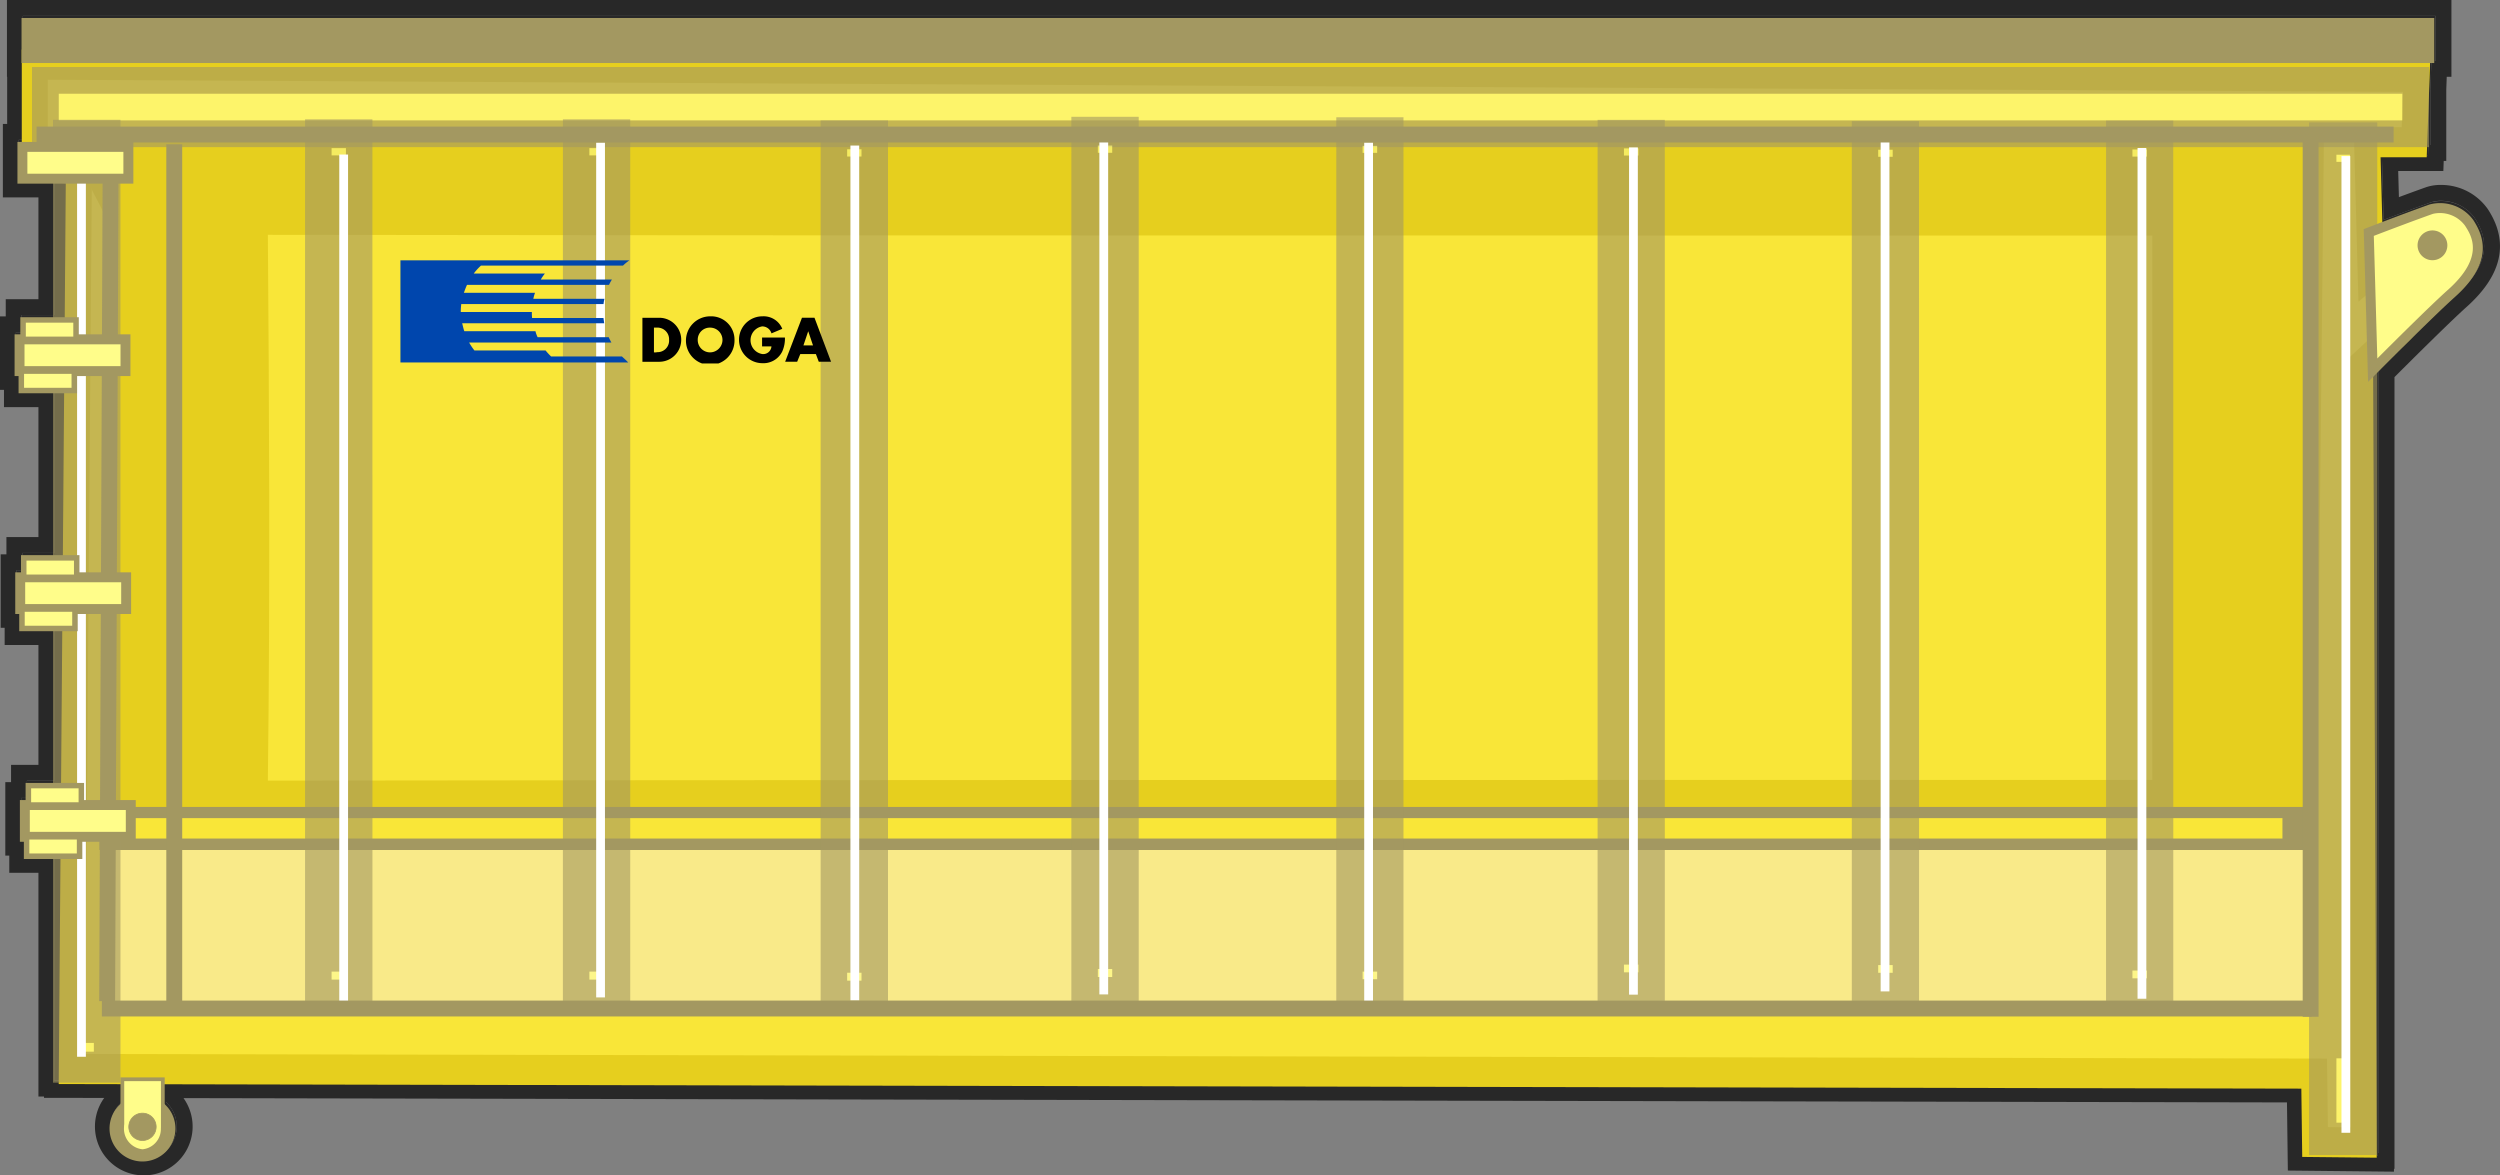 <?xml version="1.0" encoding="UTF-8"?>
<svg xmlns="http://www.w3.org/2000/svg" xmlns:xlink="http://www.w3.org/1999/xlink" id="Gruppe_1121" data-name="Gruppe 1121" width="261.328" height="122.852" viewBox="0 0 261.328 122.852">
  <rect x="0" y="0" width="261.328" height="122.852" fill="#808080" stroke="none"/>
  <defs>
    <clipPath id="clip-path">
      <rect id="Rechteck_2625" data-name="Rechteck 2625" width="261.328" height="122.852" fill="none"></rect>
    </clipPath>
    <clipPath id="clip-path-3">
      <rect id="Rechteck_2585" data-name="Rechteck 2585" width="250.57" height="8.381" fill="none"></rect>
    </clipPath>
    <clipPath id="clip-path-4">
      <rect id="Rechteck_2587" data-name="Rechteck 2587" width="7.039" height="92.919" fill="none"></rect>
    </clipPath>
    <clipPath id="clip-path-8">
      <rect id="Rechteck_2591" data-name="Rechteck 2591" width="7.021" height="93.083" fill="none"></rect>
    </clipPath>
    <clipPath id="clip-path-9">
      <rect id="Rechteck_2592" data-name="Rechteck 2592" width="7.027" height="92.104" fill="none"></rect>
    </clipPath>
    <clipPath id="clip-path-10">
      <rect id="Rechteck_2593" data-name="Rechteck 2593" width="7.025" height="92.018" fill="none"></rect>
    </clipPath>
    <clipPath id="clip-path-11">
      <rect id="Rechteck_2594" data-name="Rechteck 2594" width="7.026" height="92.668" fill="none"></rect>
    </clipPath>
    <clipPath id="clip-path-12">
      <rect id="Rechteck_2595" data-name="Rechteck 2595" width="7.051" height="100.648" fill="none"></rect>
    </clipPath>
    <clipPath id="clip-path-13">
      <rect id="Rechteck_2598" data-name="Rechteck 2598" width="7.128" height="107.947" fill="none"></rect>
    </clipPath>
    <clipPath id="clip-path-14">
      <rect id="Rechteck_2622" data-name="Rechteck 2622" width="45.015" height="10.827" fill="none"></rect>
    </clipPath>
  </defs>
  <g id="Gruppe_1120" data-name="Gruppe 1120" clip-path="url(#clip-path)">
    <g id="Gruppe_1115" data-name="Gruppe 1115">
      <g id="Gruppe_1114" data-name="Gruppe 1114" clip-path="url(#clip-path)">
        <path id="Pfad_1587" data-name="Pfad 1587" d="M265.006,29.112a4.294,4.294,0,0,0-4.567-1.618c-1.743.623-3.637,1.335-4.936,1.83l-.183-6.767h4.823l.038-1.058h.209V15.7l.108-2.992h.431V8H8.727v4.706h.023v8.247H8.3v4.36h3.717V39.273H8.6v1.8H8v4.36h.417v1.8h3.6V64.143H8.67v1.8h-.6V70.3h.417v1.8h3.531V87.952H9.155v1.8h-.6v4.36H8.97v1.8h3.046V119.29h.6v.145l6.457.013v2.081a3.444,3.444,0,1,0,4.619.018v-2.09l223.349.458.092,7.137,7.785.082v-.277h.062V45.072c.8-.8,5.98-6,8.093-7.888,4.081-3.651,3.061-6.356,1.938-8.072" transform="translate(-6.339 -6.339)" fill="#282828"></path>
        <path id="Pfad_1588" data-name="Pfad 1588" d="M254.59,1.661V6.367h-.431l-.108,2.992v5.8h-.209l-.038,1.058h-4.823l.183,6.767c1.3-.495,3.193-1.208,4.936-1.83a3.082,3.082,0,0,1,1.032-.163,4.362,4.362,0,0,1,3.536,1.781c1.122,1.716,2.143,4.421-1.938,8.072-2.113,1.89-7.3,7.087-8.093,7.888v81.785h-.062v.277l-7.785-.082-.092-7.137L17.35,113.118v2.09a3.444,3.444,0,1,1-4.619-.018v-2.081L6.274,113.1v-.145h-.6V89.569H2.632v-1.8H2.215v-4.36h.6v-1.8H5.678V65.761H2.147v-1.8H1.73V59.6h.6V57.8H5.678V40.89h-3.6v-1.8H1.661v-4.36h.6v-1.8H5.678V18.975H1.961v-4.36h.45V6.367H2.388V1.661ZM256.251,0H.726V8.028H.749v4.925H.3v7.682H4.017V31.273H.6v1.8H0v7.682H.417v1.8h3.6V56.143H.67v1.8h-.6v7.682H.486v1.8H4.017v12.53H1.155v1.8h-.6v7.682H.97v1.8H4.017v23.382H4.6v.141l1.671,0,4.621.01a5.105,5.105,0,1,0,8.289.017l219.878.45.071,5.5.021,1.622,1.622.017,7.785.082,1.686.018v-.295h.054V39.42c1.5-1.5,5.721-5.71,7.539-7.337,3.727-3.335,4.474-6.773,2.221-10.219a5.968,5.968,0,0,0-4.926-2.534,4.721,4.721,0,0,0-1.591.26c-.921.329-1.885.683-2.78,1.017l-.074-2.729h4.719l.038-1.058h.268V9.389l.049-1.361h.49V0Z" fill="#282828"></path>
        <path id="Pfad_1589" data-name="Pfad 1589" d="M17.507,32.538l248.972,1.28-.246,6.829h-4.922l.369,13.657s4.06-3.414,4.8-1.28,1.476,4.268-2.215,7.682l-3.691,3.414.369,81.089-5.075-.053-.092-7.149-234.392-.48.738-94.107-4.614-.213Z" transform="translate(-13.872 -25.782)" fill="#f9e638"></path>
        <path id="Pfad_1590" data-name="Pfad 1590" d="M257.115,140.765l-7.785-.082-.092-7.137-234.425-.48L15.552,38.9l-4.6-.213V24.924L262.7,26.219l-.359,9.969H257.52l.253,9.344a4.351,4.351,0,0,1,3.283-.7,2.409,2.409,0,0,1,1.491,1.572c.976,2.82,1.509,5.669-2.628,9.5l-3.177,2.938Zm-5.1-3.2,2.366.025-.365-80.255,4.206-3.89c2.754-2.547,2.522-3.756,1.9-5.569a8.587,8.587,0,0,0-2.838,1.67l-2.079,1.742-.494-18.247h5.021l.133-3.688L13.673,28.086v7.576l4.626.214-.738,94.047,234.359.48Z" transform="translate(-8.676 -19.749)" fill="#e6cf1e"></path>
        <path id="Pfad_1591" data-name="Pfad 1591" d="M60.348,143.841c-3.693,0-10.955,2.5-14.521.517s-1.523-7.454-1.4-9.578c.255-20.883.255-41.2,0-58.331,0-1.911-4.652-6.756-1.214-8.6,3.438-1.911,12.842-.456,15.9-.456,50.3.071,101.623-.554,151.155-.554,16.935,0,34.28.554,51.216.554,1.4,0,3.595-.425,5-.354.637,0,1.146.071,1.91.071l7.767.283-.831,78.346-57.86-.831c-51.187,0-103.506.206-155.585.277-.127.071-1.408-1.347-1.536-1.347m.891-66.33c.127,16.848.255,36.669,0,57.056,51.951-.071,104.667-.071,155.727-.071h41.256V77.582H210.472c-49.023,0-99.573,0-149.233-.071" transform="translate(-33.241 -52.964)" fill="#e6cf1e"></path>
        <path id="Pfad_1592" data-name="Pfad 1592" d="M282.673,438.724H53.172l-.554-18.17,230.793-.379Z" transform="translate(-41.693 -332.935)" fill="#f9ea89"></path>
        <g id="Gruppe_1083" data-name="Gruppe 1083" transform="translate(3.343 7)" opacity="0.61" style="isolation: isolate">
          <g id="Gruppe_1082" data-name="Gruppe 1082">
            <g id="Gruppe_1081" data-name="Gruppe 1081" clip-path="url(#clip-path-3)">
              <rect id="Rechteck_2584" data-name="Rechteck 2584" width="247.773" height="5.582" transform="translate(1.399 1.399)" fill="#fffd8a"></rect>
              <path id="Pfad_1593" data-name="Pfad 1593" d="M266.672,42.1H16.1v-8.38H266.672ZM18.9,39.3H263.874V36.514H18.9Z" transform="translate(-16.101 -33.716)" fill="#a39861"></path>
            </g>
          </g>
        </g>
        <rect id="Rechteck_2586" data-name="Rechteck 2586" width="228.197" height="3.328" transform="translate(11.611 84.924)" fill="#f9e638"></rect>
        <path id="Pfad_1594" data-name="Pfad 1594" d="M280.63,410.748H50.04v-4.5H280.63Zm-228.148-1.2H278.237V407.42H52.482Z" transform="translate(-39.65 -321.898)" fill="#a39861"></path>
        <g id="Gruppe_1086" data-name="Gruppe 1086" transform="translate(31.893 12.477)" opacity="0.61" style="isolation: isolate">
          <g id="Gruppe_1085" data-name="Gruppe 1085">
            <g id="Gruppe_1084" data-name="Gruppe 1084" clip-path="url(#clip-path-4)">
              <path id="Pfad_1595" data-name="Pfad 1595" d="M160.271,157.2V67.324h4.271V157.24h-4.271Zm1.482-3.8h1.271V71.088h-1.271Z" transform="translate(-158.887 -65.822)" fill="#fffd8a"></path>
              <path id="Pfad_1596" data-name="Pfad 1596" d="M160.643,153.01H153.6V60.091h7.039Zm-4.271-3h1.5v-.832h-1.5Zm0-86.151h1.5v-.761h-1.5Z" transform="translate(-153.604 -60.091)" fill="#a39861"></path>
            </g>
          </g>
        </g>
        <g id="Gruppe_1089" data-name="Gruppe 1089" transform="translate(58.839 12.477)" opacity="0.61" style="isolation: isolate">
          <g id="Gruppe_1088" data-name="Gruppe 1088">
            <g id="Gruppe_1087" data-name="Gruppe 1087" clip-path="url(#clip-path-4)">
              <path id="Pfad_1597" data-name="Pfad 1597" d="M290.049,157.2V67.324h4.271V157.24h-4.271Zm1.482-3.8H292.8V71.088h-1.271Z" transform="translate(-288.665 -65.822)" fill="#fffd8a"></path>
              <path id="Pfad_1598" data-name="Pfad 1598" d="M290.421,153.01h-7.039V60.091h7.039Zm-4.271-3h1.5v-.832h-1.5Zm0-86.151h1.5v-.761h-1.5Z" transform="translate(-283.382 -60.091)" fill="#a39861"></path>
            </g>
          </g>
        </g>
        <g id="Gruppe_1092" data-name="Gruppe 1092" transform="translate(85.784 12.594)" opacity="0.61" style="isolation: isolate">
          <g id="Gruppe_1091" data-name="Gruppe 1091">
            <g id="Gruppe_1090" data-name="Gruppe 1090" clip-path="url(#clip-path-4)">
              <path id="Pfad_1599" data-name="Pfad 1599" d="M419.827,157.768V67.888H424.1V157.8h-4.271Zm1.482-3.8h1.271V71.652h-1.271Z" transform="translate(-418.443 -66.386)" fill="#fffd8a"></path>
              <path id="Pfad_1600" data-name="Pfad 1600" d="M420.2,153.574H413.16V60.655H420.2Zm-4.271-3h1.5v-.832h-1.5Zm0-86.152h1.5v-.761h-1.5Z" transform="translate(-413.16 -60.655)" fill="#a39861"></path>
            </g>
          </g>
        </g>
        <g id="Gruppe_1095" data-name="Gruppe 1095" transform="translate(111.992 12.207)" opacity="0.61" style="isolation: isolate">
          <g id="Gruppe_1094" data-name="Gruppe 1094">
            <g id="Gruppe_1093" data-name="Gruppe 1093" clip-path="url(#clip-path-4)">
              <path id="Pfad_1601" data-name="Pfad 1601" d="M546.049,155.906V66.026h4.271v89.915h-4.271Zm1.482-3.8H548.8V69.79h-1.271Z" transform="translate(-544.665 -64.524)" fill="#fffd8a"></path>
              <path id="Pfad_1602" data-name="Pfad 1602" d="M546.421,151.713h-7.039V58.794h7.039Zm-4.271-3h1.5v-.832h-1.5Zm0-86.152h1.5V61.8h-1.5Z" transform="translate(-539.382 -58.794)" fill="#a39861"></path>
            </g>
          </g>
        </g>
        <g id="Gruppe_1098" data-name="Gruppe 1098" transform="translate(139.685 12.261)" opacity="0.61" style="isolation: isolate">
          <g id="Gruppe_1097" data-name="Gruppe 1097">
            <g id="Gruppe_1096" data-name="Gruppe 1096" clip-path="url(#clip-path-8)">
              <path id="Pfad_1603" data-name="Pfad 1603" d="M679.382,156.3V66.24h4.271v90.1h-4.271Zm1.482-3.751h1.271v-82.6h-1.271Z" transform="translate(-678.007 -64.748)" fill="#fffd8a"></path>
              <path id="Pfad_1604" data-name="Pfad 1604" d="M679.779,152.136h-7.021V59.053h7.021Zm-4.271-2.984h1.52v-.8h-1.52Zm0-86.383h1.52v-.732h-1.52Z" transform="translate(-672.758 -59.053)" fill="#a39861"></path>
            </g>
          </g>
        </g>
        <g id="Gruppe_1101" data-name="Gruppe 1101" transform="translate(166.998 12.525)" opacity="0.61" style="isolation: isolate">
          <g id="Gruppe_1100" data-name="Gruppe 1100">
            <g id="Gruppe_1099" data-name="Gruppe 1099" clip-path="url(#clip-path-9)">
              <path id="Pfad_1605" data-name="Pfad 1605" d="M810.938,156.6V67.526h4.271V156.64h-4.271Zm1.482-3.766h1.271V71.257H812.42Z" transform="translate(-809.56 -66.031)" fill="#fffd8a"></path>
              <path id="Pfad_1606" data-name="Pfad 1606" d="M811.328,152.429H804.3v-92.1h7.027Zm-4.271-2.99h1.515v-.811h-1.515Zm0-85.384h1.515v-.741h-1.515Z" transform="translate(-804.301 -60.325)" fill="#a39861"></path>
            </g>
          </g>
        </g>
        <g id="Gruppe_1104" data-name="Gruppe 1104" transform="translate(193.575 12.66)" opacity="0.61" style="isolation: isolate">
          <g id="Gruppe_1103" data-name="Gruppe 1103">
            <g id="Gruppe_1102" data-name="Gruppe 1102" clip-path="url(#clip-path-10)">
              <path id="Pfad_1607" data-name="Pfad 1607" d="M938.938,157.163V68.168h4.271V157.2h-4.271Zm1.482-3.762h1.271V71.9H940.42Z" transform="translate(-937.561 -66.674)" fill="#fffd8a"></path>
              <path id="Pfad_1608" data-name="Pfad 1608" d="M939.329,152.989H932.3V60.971h7.025ZM935.059,150h1.516v-.809h-1.516Zm0-85.3h1.516V63.96h-1.516Z" transform="translate(-932.304 -60.971)" fill="#a39861"></path>
            </g>
          </g>
        </g>
        <g id="Gruppe_1107" data-name="Gruppe 1107" transform="translate(220.151 12.609)" opacity="0.61" style="isolation: isolate">
          <g id="Gruppe_1106" data-name="Gruppe 1106">
            <g id="Gruppe_1105" data-name="Gruppe 1105" clip-path="url(#clip-path-11)">
              <path id="Pfad_1609" data-name="Pfad 1609" d="M1066.938,157.6V67.975h4.271v89.658h-4.271Zm1.482-3.789h1.271V71.729h-1.271Z" transform="translate(-1065.56 -66.47)" fill="#fffd8a"></path>
              <path id="Pfad_1610" data-name="Pfad 1610" d="M1067.329,153.395H1060.3V60.727h7.025Zm-4.271-3.01h1.516v-.815h-1.516Zm0-85.9h1.516v-.744h-1.516Z" transform="translate(-1060.303 -60.727)" fill="#a39861"></path>
            </g>
          </g>
        </g>
        <g id="Gruppe_1110" data-name="Gruppe 1110" transform="translate(5.541 12.524)" opacity="0.61" style="isolation: isolate">
          <g id="Gruppe_1109" data-name="Gruppe 1109">
            <g id="Gruppe_1108" data-name="Gruppe 1108" clip-path="url(#clip-path-12)">
              <path id="Pfad_1611" data-name="Pfad 1611" d="M33.383,165.489V68.119h4.271v97.409H33.383Zm1.482-4.116h1.271V72.2H34.865Z" transform="translate(-31.993 -66.499)" fill="#fffd8a"></path>
              <path id="Pfad_1612" data-name="Pfad 1612" d="M33.738,160.966H26.687V60.318h7.051Zm-4.271-3.24h1.49v-.915h-1.49Zm0-93.33h1.49v-.838h-1.49Z" transform="translate(-26.687 -60.318)" fill="#a39861"></path>
            </g>
          </g>
        </g>
        <rect id="Rechteck_2596" data-name="Rechteck 2596" width="0.918" height="89.359" transform="translate(35.465 16.154)" fill="#fff"></rect>
        <rect id="Rechteck_2597" data-name="Rechteck 2597" width="0.918" height="94.836" transform="translate(8.058 15.629)" fill="#fff"></rect>
        <g id="Gruppe_1113" data-name="Gruppe 1113" transform="translate(241.371 12.792)" opacity="0.61" style="isolation: isolate">
          <g id="Gruppe_1112" data-name="Gruppe 1112">
            <g id="Gruppe_1111" data-name="Gruppe 1111" clip-path="url(#clip-path-13)">
              <path id="Pfad_1613" data-name="Pfad 1613" d="M1169.383,174.28V69.758h4.271V174.321h-4.271Zm1.482-10.067h1.271V73.888h-1.271Z" transform="translate(-1167.954 -68.066)" fill="#fffd8a"></path>
              <path id="Pfad_1614" data-name="Pfad 1614" d="M1169.629,169.557H1162.5V61.61h7.128Zm-4.271-3.384h1.413v-6.725h-1.413Zm0-100.433h1.413v-.747h-1.413Z" transform="translate(-1162.501 -61.61)" fill="#a39861"></path>
            </g>
          </g>
        </g>
        <rect id="Rechteck_2599" data-name="Rechteck 2599" width="0.918" height="102.096" transform="translate(244.757 16.315)" fill="#fff"></rect>
        <rect id="Rechteck_2600" data-name="Rechteck 2600" width="0.918" height="89.359" transform="translate(62.319 14.901)" fill="#fff"></rect>
        <rect id="Rechteck_2601" data-name="Rechteck 2601" width="0.918" height="89.359" transform="translate(88.896 15.214)" fill="#fff"></rect>
        <rect id="Rechteck_2602" data-name="Rechteck 2602" width="0.918" height="89.359" transform="translate(114.919 14.587)" fill="#fff"></rect>
        <rect id="Rechteck_2603" data-name="Rechteck 2603" width="0.918" height="90.612" transform="translate(142.603 14.898)" fill="#fff"></rect>
        <rect id="Rechteck_2604" data-name="Rechteck 2604" width="0.918" height="88.563" transform="translate(170.287 15.409)" fill="#fff"></rect>
        <rect id="Rechteck_2605" data-name="Rechteck 2605" width="0.918" height="89.359" transform="translate(196.587 14.274)" fill="#fff"></rect>
        <rect id="Rechteck_2606" data-name="Rechteck 2606" width="0.918" height="88.929" transform="translate(223.44 15.47)" fill="#fff"></rect>
        <line id="Linie_462" data-name="Linie 462" y2="90.433" transform="translate(18.215 15.08)" fill="#a39861"></line>
        <rect id="Rechteck_2607" data-name="Rechteck 2607" width="1.661" height="90.433" transform="translate(17.385 15.08)" fill="#a39861"></rect>
        <line id="Linie_463" data-name="Linie 463" x1="0.369" y2="89.572" transform="translate(11.202 15.08)" fill="#a39861"></line>
        <path id="Pfad_1615" data-name="Pfad 1615" d="M51.612,162.187l-1.661-.01.369-89.571,1.661.009Z" transform="translate(-39.58 -57.531)" fill="#a39861"></path>
        <line id="Linie_464" data-name="Linie 464" y2="92.034" transform="translate(241.534 14.248)" fill="#a39861"></line>
        <rect id="Rechteck_2608" data-name="Rechteck 2608" width="1.661" height="92.034" transform="translate(240.703 14.248)" fill="#a39861"></rect>
        <rect id="Rechteck_2609" data-name="Rechteck 2609" width="231.008" height="1.661" transform="translate(10.648 104.591)" fill="#a39861"></rect>
        <rect id="Rechteck_2610" data-name="Rechteck 2610" width="246.388" height="1.661" transform="translate(3.82 13.233)" fill="#a39861"></rect>
        <rect id="Rechteck_2611" data-name="Rechteck 2611" width="11.074" height="3.322" transform="translate(2.043 35.472)" fill="#fffd8a"></rect>
        <path id="Pfad_1616" data-name="Pfad 1616" d="M19.453,172.7H7.341v-4.36H19.453ZM8.379,171.665H18.415v-2.284H8.379Z" transform="translate(-5.817 -133.39)" fill="#a39861"></path>
        <rect id="Rechteck_2612" data-name="Rechteck 2612" width="11.074" height="3.322" transform="translate(2.343 15.355)" fill="#fffd8a"></rect>
        <path id="Pfad_1617" data-name="Pfad 1617" d="M20.9,75.813H8.784v-4.36H20.9ZM9.822,74.775H19.858V72.491H9.822Z" transform="translate(-6.96 -56.617)" fill="#a39861"></path>
        <rect id="Rechteck_2613" data-name="Rechteck 2613" width="5.537" height="2.03" transform="translate(2.412 33.442)" fill="#fffd8a"></rect>
        <path id="Pfad_1618" data-name="Pfad 1618" d="M16.347,162.287H10.236v-2.6h6.111Zm-5.537-.574h4.963v-1.457H10.81Z" transform="translate(-8.111 -126.528)" fill="#a39861"></path>
        <rect id="Rechteck_2614" data-name="Rechteck 2614" width="5.537" height="2.03" transform="translate(2.228 38.794)" fill="#fffd8a"></rect>
        <path id="Pfad_1619" data-name="Pfad 1619" d="M15.458,188.065H9.347v-2.6h6.111Zm-5.537-.574h4.963v-1.456H9.921Z" transform="translate(-7.406 -146.954)" fill="#a39861"></path>
        <rect id="Rechteck_2615" data-name="Rechteck 2615" width="11.074" height="3.322" transform="translate(2.597 84.151)" fill="#fffd8a"></rect>
        <path id="Pfad_1620" data-name="Pfad 1620" d="M22.12,407.152H10.008v-4.36H22.12Zm-11.074-1.038H21.082V403.83H11.046Z" transform="translate(-7.93 -319.16)" fill="#a39861"></path>
        <rect id="Rechteck_2616" data-name="Rechteck 2616" width="5.537" height="2.03" transform="translate(2.966 82.121)" fill="#fffd8a"></rect>
        <path id="Pfad_1621" data-name="Pfad 1621" d="M19.014,396.735H12.9v-2.6h6.111Zm-5.537-.574H18.44V394.7H13.477Z" transform="translate(-10.224 -312.297)" fill="#a39861"></path>
        <rect id="Rechteck_2617" data-name="Rechteck 2617" width="5.537" height="2.03" transform="translate(2.781 87.473)" fill="#fffd8a"></rect>
        <path id="Pfad_1622" data-name="Pfad 1622" d="M18.125,422.514H12.014v-2.6h6.111Zm-5.537-.574h4.963v-1.456H12.588Z" transform="translate(-9.52 -332.724)" fill="#a39861"></path>
        <rect id="Rechteck_2618" data-name="Rechteck 2618" width="11.074" height="3.322" transform="translate(2.113 60.343)" fill="#fffd8a"></rect>
        <path id="Pfad_1623" data-name="Pfad 1623" d="M19.787,292.485H7.675v-4.36H19.787ZM8.713,291.447H18.749v-2.284H8.713Z" transform="translate(-6.081 -228.301)" fill="#a39861"></path>
        <rect id="Rechteck_2619" data-name="Rechteck 2619" width="5.537" height="2.03" transform="translate(2.482 58.312)" fill="#fffd8a"></rect>
        <path id="Pfad_1624" data-name="Pfad 1624" d="M16.681,282.069H10.57v-2.6h6.111Zm-5.537-.574h4.963v-1.457H11.144Z" transform="translate(-8.375 -221.439)" fill="#a39861"></path>
        <rect id="Rechteck_2620" data-name="Rechteck 2620" width="5.537" height="2.03" transform="translate(2.297 63.665)" fill="#fffd8a"></rect>
        <path id="Pfad_1625" data-name="Pfad 1625" d="M15.792,307.847H9.681v-2.6h6.111Zm-5.537-.574h4.963v-1.456H10.255Z" transform="translate(-7.671 -241.865)" fill="#a39861"></path>
        <path id="Pfad_1626" data-name="Pfad 1626" d="M62.579,555.763a3.249,3.249,0,1,1-3.249-3.249,3.249,3.249,0,0,1,3.249,3.249" transform="translate(-44.437 -437.795)" fill="#a39861"></path>
        <path id="Pfad_1627" data-name="Pfad 1627" d="M58.585,558.462a3.444,3.444,0,1,1,3.444-3.444,3.448,3.448,0,0,1-3.444,3.444m0-6.5a3.054,3.054,0,1,0,3.054,3.054,3.057,3.057,0,0,0-3.054-3.054" transform="translate(-43.692 -437.05)" fill="#a39861"></path>
        <path id="Pfad_1628" data-name="Pfad 1628" d="M61.518,543.365v4.663a2.943,2.943,0,0,0-.021.331,2.35,2.35,0,0,0,2.124,2.523,2.318,2.318,0,0,0,2.117-2.361h.007v-5.156Z" transform="translate(-48.728 -430.546)" fill="#fffd8a"></path>
        <path id="Pfad_1629" data-name="Pfad 1629" d="M62.876,550.332a2.546,2.546,0,0,1-2.319-2.718,3.144,3.144,0,0,1,.02-.341v-4.848H65.2v5.546h-.022a2.483,2.483,0,0,1-2.3,2.361m-1.909-7.517V547.3a2.822,2.822,0,0,0-.02.309,2.159,2.159,0,0,0,1.929,2.328,2.129,2.129,0,0,0,1.923-2.176l.006-.119v-4.831Z" transform="translate(-47.984 -429.8)" fill="#a39861"></path>
        <path id="Pfad_1630" data-name="Pfad 1630" d="M67.706,561.852a1.428,1.428,0,1,1-1.428-1.428,1.428,1.428,0,0,1,1.428,1.428" transform="translate(-51.385 -444.063)" fill="#a39861"></path>
        <path id="Pfad_1631" data-name="Pfad 1631" d="M66.126,563.167a1.468,1.468,0,1,1,1.468-1.468,1.47,1.47,0,0,1-1.468,1.468m0-2.856a1.388,1.388,0,1,0,1.388,1.388,1.39,1.39,0,0,0-1.388-1.388" transform="translate(-51.233 -443.909)" fill="#a39861"></path>
        <path id="Pfad_1632" data-name="Pfad 1632" d="M1192.562,107.25s3.473-1.35,6.526-2.441a3.784,3.784,0,0,1,3.957,1.413c1,1.523,2.055,3.905-1.85,7.4-2.318,2.074-8.222,8.016-8.222,8.016Z" transform="translate(-944.95 -82.944)" fill="#fffd8a"></path>
        <path id="Pfad_1633" data-name="Pfad 1633" d="M1190.462,120.873l-.456-15.967.342-.133c.035-.013,3.515-1.366,6.54-2.446a4.294,4.294,0,0,1,4.567,1.618c1.122,1.716,2.142,4.421-1.938,8.072-2.281,2.04-8.14,7.936-8.2,8Zm.6-15.262.366,12.812c1.727-1.727,5.617-5.6,7.389-7.18,3.886-3.477,2.451-5.672,1.761-6.727a3.257,3.257,0,0,0-3.346-1.208c-2.458.878-5.22,1.937-6.17,2.3" transform="translate(-942.924 -80.952)" fill="#a39861"></path>
        <path id="Pfad_1634" data-name="Pfad 1634" d="M1220.547,117.992a1.446,1.446,0,1,1-1.446-1.446,1.446,1.446,0,0,1,1.446,1.446" transform="translate(-964.833 -92.347)" fill="#a39861"></path>
        <path id="Pfad_1635" data-name="Pfad 1635" d="M1218.678,119.126a1.557,1.557,0,1,1,1.556-1.557,1.558,1.558,0,0,1-1.556,1.557m0-2.891a1.335,1.335,0,1,0,1.335,1.335,1.336,1.336,0,0,0-1.335-1.335" transform="translate(-964.409 -91.925)" fill="#a39861"></path>
      </g>
    </g>
    <g id="Gruppe_1117" data-name="Gruppe 1117" transform="translate(41.856 27.163)">
      <g id="Gruppe_1116" data-name="Gruppe 1116" clip-path="url(#clip-path-14)">
        <path id="Pfad_1636" data-name="Pfad 1636" d="M224.752,141.114h-7.411a6.874,6.874,0,0,1-.578-.628h-7.436a5.934,5.934,0,0,1-.553-.829h14.871a5.669,5.669,0,0,1-.276-.553h-7.436a3.151,3.151,0,0,1-.226-.628h-7.435c-.1-.276-.151-.553-.226-.829h14.846c-.025-.176-.05-.377-.075-.553h-7.461a5.244,5.244,0,0,1-.025-.628H207.9v-.05c0-.251.025-.528.05-.779h14.871a4.251,4.251,0,0,1,.1-.552h-7.436a4.581,4.581,0,0,1,.176-.628h-7.435c.1-.276.2-.553.327-.829H223.4a3.891,3.891,0,0,1,.3-.553h-7.436a5.516,5.516,0,0,1,.427-.628h-7.436a5.907,5.907,0,0,1,.754-.829h14.846a4.991,4.991,0,0,1,.678-.553h-23.94v10.676H225.4c-.226-.251-.452-.427-.653-.628" transform="translate(-201.591 -131.016)" fill="#0046ad" fill-rule="evenodd"></path>
        <path id="Pfad_1637" data-name="Pfad 1637" d="M323.422,159.981h1.758a2.3,2.3,0,0,1,0,4.6h-1.758Zm1.482,3.592a1.207,1.207,0,0,0,1.306-1.281,1.22,1.22,0,0,0-1.306-1.281h-.276V163.6h.276Z" transform="translate(-298.126 -153.927)"></path>
        <path id="Pfad_1638" data-name="Pfad 1638" d="M350.4,161.717a2.538,2.538,0,1,1-2.537-2.462,2.437,2.437,0,0,1,2.537,2.462m-3.843,0a1.292,1.292,0,0,0,1.281,1.306,1.308,1.308,0,0,0,1.306-1.281,1.292,1.292,0,0,0-1.281-1.306,1.261,1.261,0,0,0-1.306,1.281" transform="translate(-315.478 -153.352)"></path>
        <path id="Pfad_1639" data-name="Pfad 1639" d="M376.761,161.441a3.308,3.308,0,0,1-.276,1.482,2.189,2.189,0,0,1-2.085,1.231,2.449,2.449,0,1,1,.025-4.9,2.1,2.1,0,0,1,2.06,1.306l-1.13.477a1,1,0,0,0-.98-.728,1.465,1.465,0,0,0,.025,2.889.863.863,0,0,0,.954-.8h-.98v-.929h2.386Z" transform="translate(-336.569 -153.352)"></path>
        <path id="Pfad_1640" data-name="Pfad 1640" d="M396.87,163.774l-.326.8h-1.256l1.758-4.6h1.306l1.733,4.6H398.8l-.3-.8Zm.829-2.387-.5,1.482h1Z" transform="translate(-355.07 -153.927)"></path>
      </g>
    </g>
    <g id="Gruppe_1119" data-name="Gruppe 1119">
      <g id="Gruppe_1118" data-name="Gruppe 1118" clip-path="url(#clip-path)">
        <rect id="Rechteck_2623" data-name="Rechteck 2623" width="252.202" height="4.706" transform="translate(2.251 1.882)" fill="#a39861"></rect>
      </g>
    </g>
  </g>
</svg>
